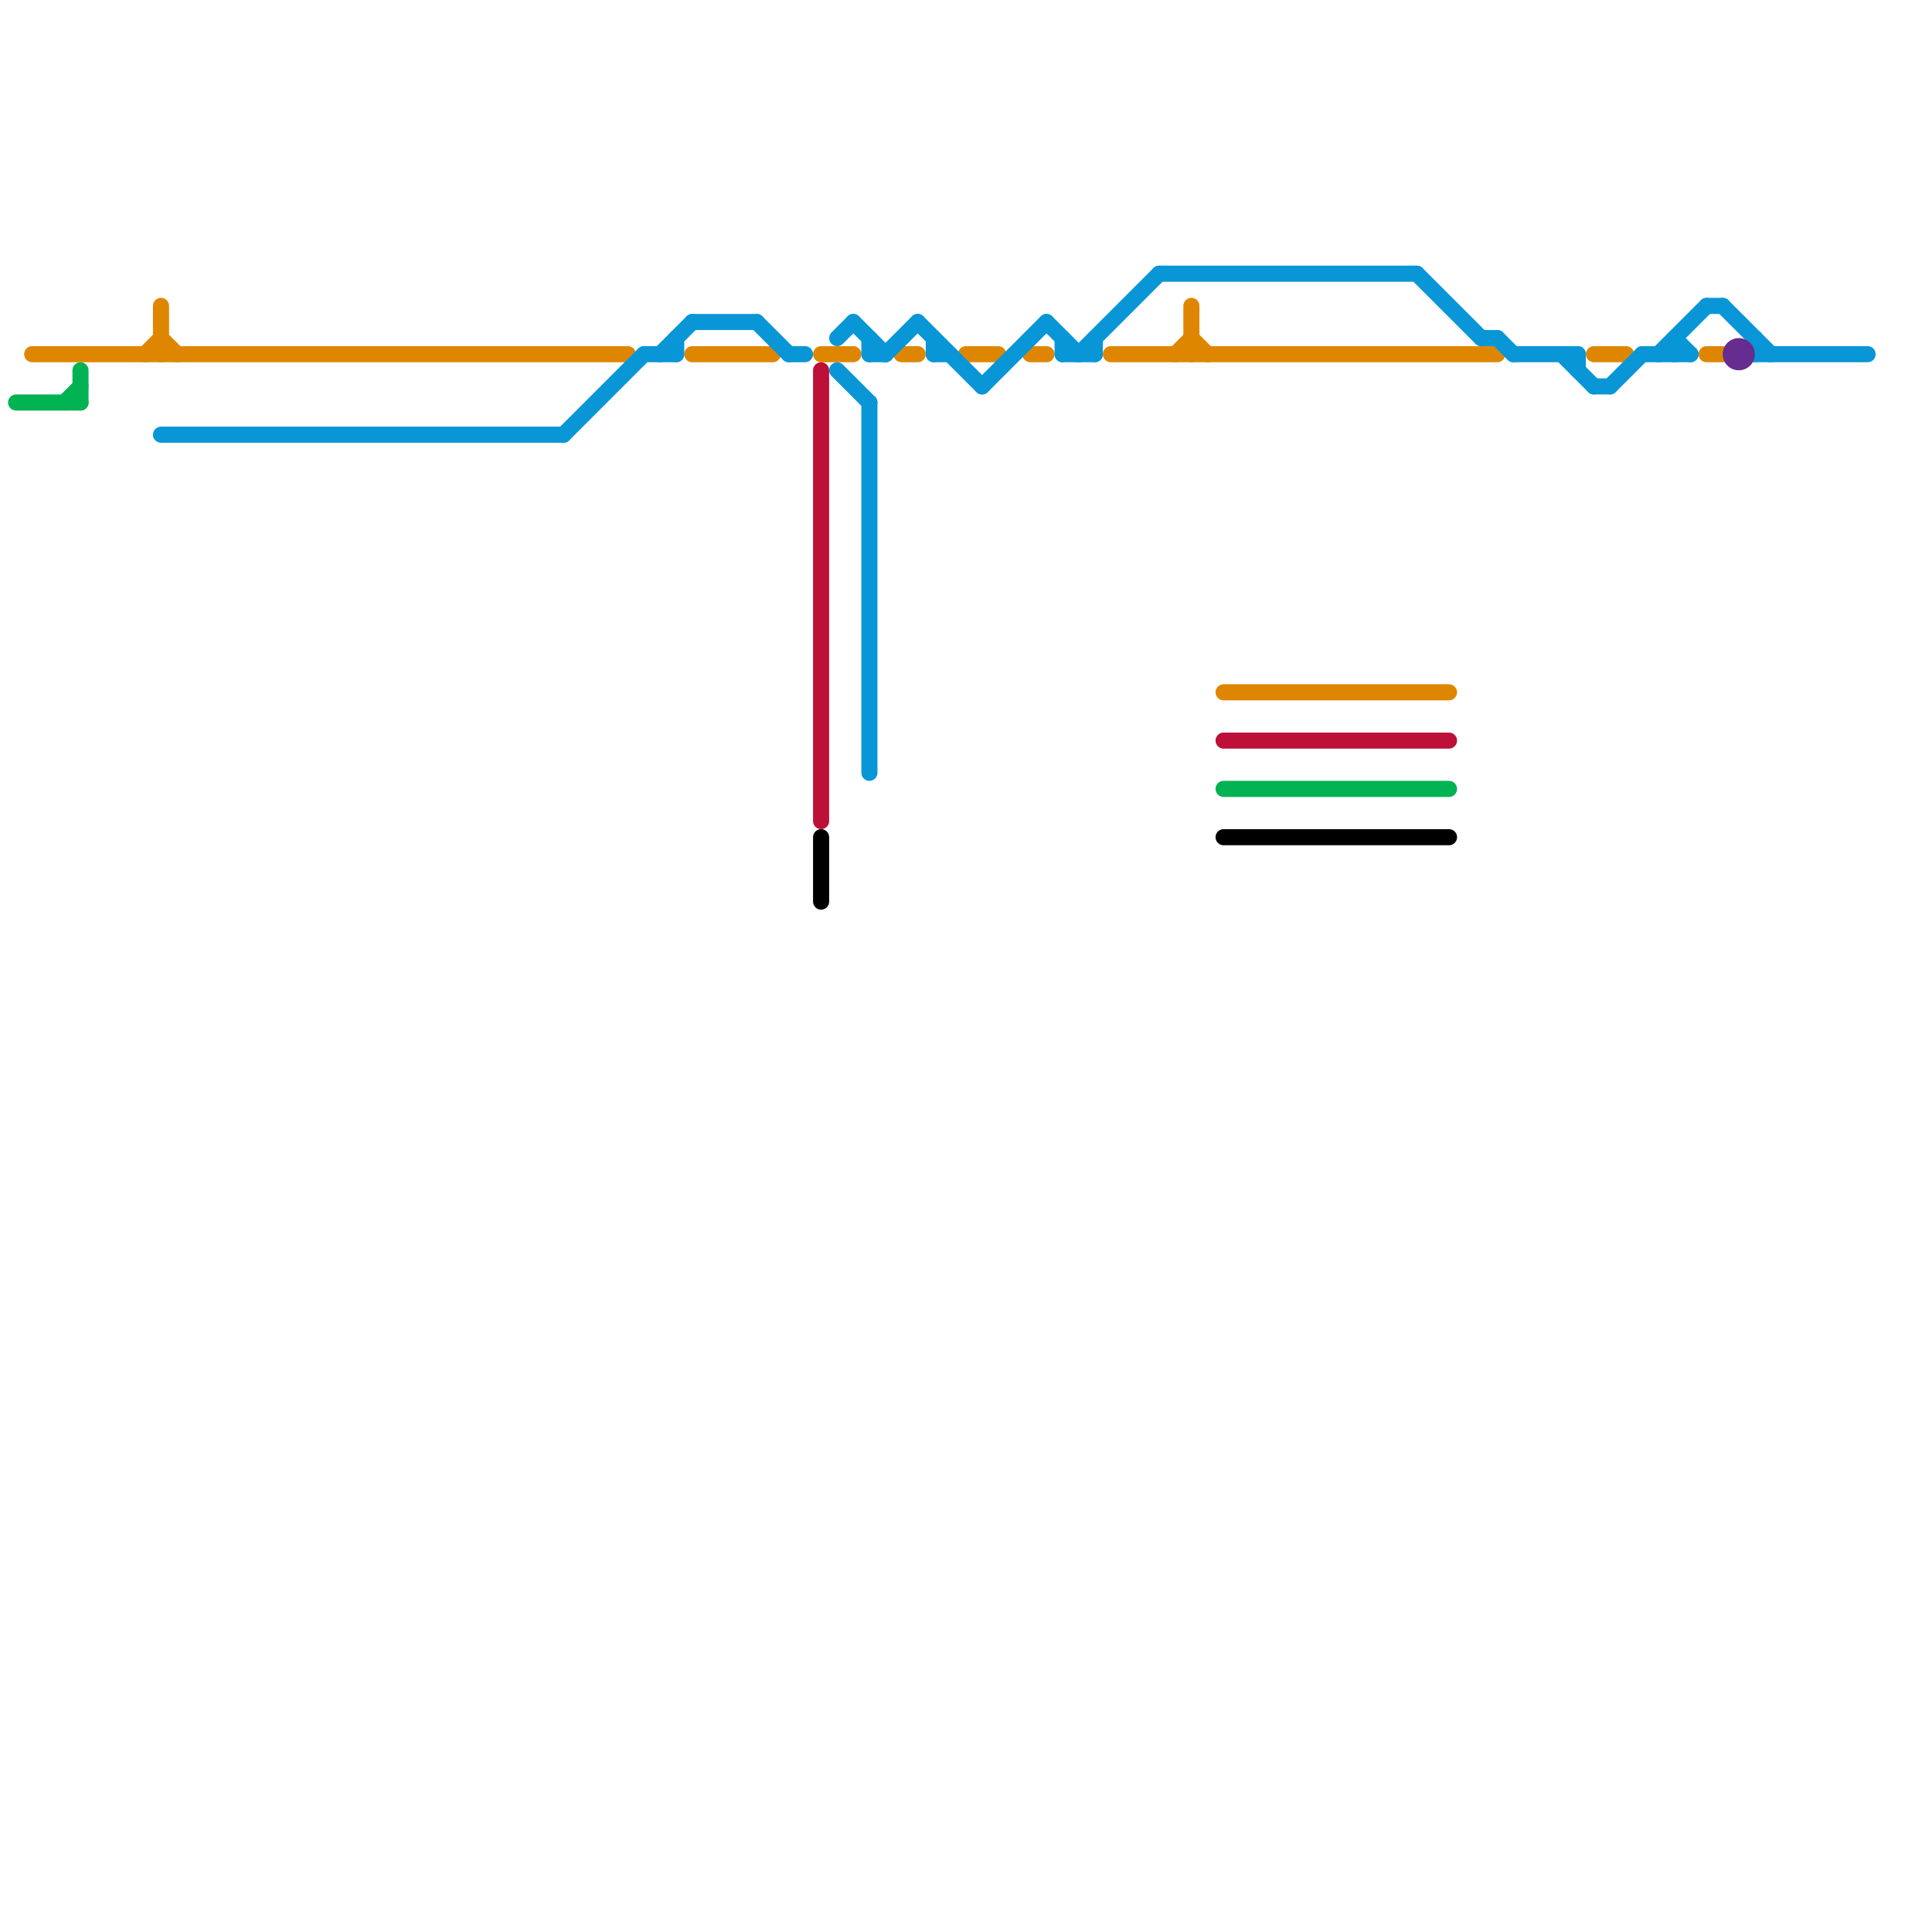 
<svg version="1.1" xmlns="http://www.w3.org/2000/svg" viewBox="0 0 120 120">
<style>text { font: 1px Helvetica; font-weight: 600; white-space: pre; dominant-baseline: central; } line { stroke-width: 1; fill: none; stroke-linecap: round; stroke-linejoin: round; } .c0 { stroke: #00b251 } .c1 { stroke: #df8600 } .c2 { stroke: #0896d7 } .c3 { stroke: #662c90 } .c4 { stroke: #bd1038 } .c5 { stroke: #000000 }</style><defs><g id="wm-xf"><circle r="1.2" fill="#000"/><circle r="0.9" fill="#fff"/><circle r="0.6" fill="#000"/><circle r="0.3" fill="#fff"/></g><g id="wm"><circle r="0.6" fill="#000"/><circle r="0.3" fill="#fff"/></g></defs><line class="c0" x1="1" y1="25" x2="5" y2="25"/><line class="c0" x1="5" y1="23" x2="5" y2="25"/><line class="c0" x1="4" y1="25" x2="5" y2="24"/><line class="c0" x1="76" y1="49" x2="90" y2="49"/><line class="c1" x1="73" y1="22" x2="74" y2="21"/><line class="c1" x1="43" y1="22" x2="48" y2="22"/><line class="c1" x1="106" y1="22" x2="107" y2="22"/><line class="c1" x1="69" y1="22" x2="93" y2="22"/><line class="c1" x1="74" y1="19" x2="74" y2="22"/><line class="c1" x1="2" y1="22" x2="39" y2="22"/><line class="c1" x1="56" y1="22" x2="57" y2="22"/><line class="c1" x1="76" y1="43" x2="90" y2="43"/><line class="c1" x1="99" y1="22" x2="101" y2="22"/><line class="c1" x1="64" y1="22" x2="65" y2="22"/><line class="c1" x1="9" y1="22" x2="10" y2="21"/><line class="c1" x1="60" y1="22" x2="62" y2="22"/><line class="c1" x1="10" y1="21" x2="11" y2="22"/><line class="c1" x1="10" y1="19" x2="10" y2="22"/><line class="c1" x1="51" y1="22" x2="53" y2="22"/><line class="c1" x1="74" y1="21" x2="75" y2="22"/><line class="c2" x1="65" y1="20" x2="67" y2="22"/><line class="c2" x1="109" y1="21" x2="109" y2="22"/><line class="c2" x1="109" y1="22" x2="116" y2="22"/><line class="c2" x1="54" y1="25" x2="54" y2="48"/><line class="c2" x1="66" y1="22" x2="68" y2="22"/><line class="c2" x1="57" y1="20" x2="61" y2="24"/><line class="c2" x1="72" y1="17" x2="88" y2="17"/><line class="c2" x1="49" y1="22" x2="50" y2="22"/><line class="c2" x1="93" y1="21" x2="94" y2="22"/><line class="c2" x1="104" y1="21" x2="104" y2="22"/><line class="c2" x1="35" y1="27" x2="40" y2="22"/><line class="c2" x1="43" y1="20" x2="47" y2="20"/><line class="c2" x1="107" y1="19" x2="110" y2="22"/><line class="c2" x1="102" y1="22" x2="105" y2="22"/><line class="c2" x1="66" y1="21" x2="66" y2="22"/><line class="c2" x1="98" y1="22" x2="98" y2="23"/><line class="c2" x1="52" y1="23" x2="54" y2="25"/><line class="c2" x1="54" y1="22" x2="55" y2="22"/><line class="c2" x1="103" y1="22" x2="106" y2="19"/><line class="c2" x1="68" y1="21" x2="68" y2="22"/><line class="c2" x1="42" y1="21" x2="42" y2="22"/><line class="c2" x1="88" y1="17" x2="92" y2="21"/><line class="c2" x1="58" y1="21" x2="58" y2="22"/><line class="c2" x1="92" y1="21" x2="93" y2="21"/><line class="c2" x1="54" y1="21" x2="54" y2="22"/><line class="c2" x1="40" y1="22" x2="42" y2="22"/><line class="c2" x1="100" y1="24" x2="102" y2="22"/><line class="c2" x1="104" y1="21" x2="105" y2="22"/><line class="c2" x1="99" y1="24" x2="100" y2="24"/><line class="c2" x1="41" y1="22" x2="43" y2="20"/><line class="c2" x1="67" y1="22" x2="72" y2="17"/><line class="c2" x1="94" y1="22" x2="98" y2="22"/><line class="c2" x1="52" y1="21" x2="53" y2="20"/><line class="c2" x1="55" y1="22" x2="57" y2="20"/><line class="c2" x1="61" y1="24" x2="65" y2="20"/><line class="c2" x1="53" y1="20" x2="55" y2="22"/><line class="c2" x1="97" y1="22" x2="99" y2="24"/><line class="c2" x1="58" y1="22" x2="59" y2="22"/><line class="c2" x1="47" y1="20" x2="49" y2="22"/><line class="c2" x1="10" y1="27" x2="35" y2="27"/><line class="c2" x1="106" y1="19" x2="107" y2="19"/><circle cx="108" cy="22" r="1" fill="#662c90" /><line class="c4" x1="51" y1="23" x2="51" y2="51"/><line class="c4" x1="76" y1="46" x2="90" y2="46"/><line class="c5" x1="76" y1="52" x2="90" y2="52"/><line class="c5" x1="51" y1="52" x2="51" y2="56"/>
</svg>
